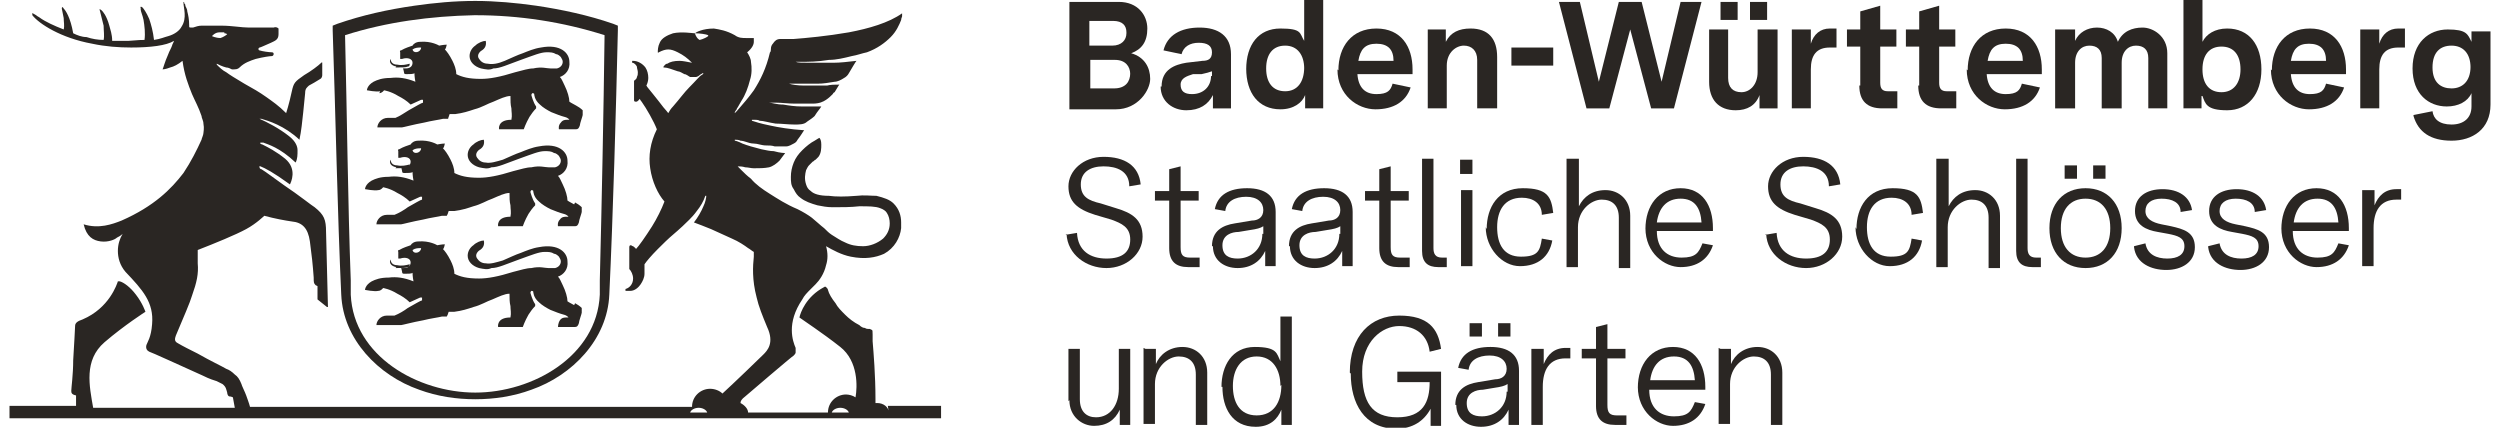 <?xml version="1.0" encoding="UTF-8"?> <svg xmlns="http://www.w3.org/2000/svg" id="Ebene_1" version="1.1" viewBox="0 0 263 45"><defs><style> .st0 { fill: #2a2623; } </style></defs><path class="st0" d="M112.5.2h5.2c2,0,3,1.4,3,2.8s-.6,2.2-1.7,2.6c1.4.4,2,1.5,2,2.7s-1.3,3.2-3.6,3.2h-4.9V.2h0ZM118.5,3.4c0-.7-.4-1.2-1.4-1.2h-2.5v2.6h2.4c1,0,1.5-.6,1.5-1.3ZM118.9,7.8c0-.8-.5-1.5-1.6-1.5h-2.6v3h2.5c1.2,0,1.7-.7,1.7-1.6Z"></path><path class="st0" d="M122.2,9.1c0-1.8,1.4-2.3,2.6-2.5l1.7-.2c.6,0,1-.2,1-.9s-.5-1-1.4-1-1.6.4-1.8,1.2l-1.9-.4c.4-1.6,1.8-2.4,3.8-2.4s3.3.9,3.3,2.8v5.7h-1.9v-1.4c-.5,1-1.4,1.6-2.8,1.6s-2.7-.9-2.7-2.5h0ZM127.5,8v-.5c-.3.1-.6.2-1.1.3h-.9c-.6.2-1.3.4-1.3,1.1s.4,1,1.2,1c1.2,0,2-.8,2-1.9h0Z"></path><path class="st0" d="M131.1,7.3c0-2.6,1.3-4.3,3.6-4.3s2,.5,2.5,1.3V0h2v11.4h-1.9v-1.4c-.3.8-1.2,1.5-2.6,1.5-2.3,0-3.6-1.7-3.6-4.3h0ZM137.2,7.2c0-1.4-.7-2.4-2-2.4s-2,.9-2,2.4.7,2.4,2,2.4,2-1,2-2.5h0Z"></path><path class="st0" d="M140.8,7.4c0-2.5,1.4-4.4,4-4.4s3.8,1.9,3.8,4.3v.5h-5.8c.1,1.4.8,2.1,2,2.1s1.5-.4,1.7-1.1l1.9.4c-.5,1.5-1.8,2.3-3.7,2.3s-4-1.5-4-4.2h0ZM146.6,6.4c0-1.2-.6-1.8-1.8-1.8s-1.7.6-1.9,1.8h3.7Z"></path><path class="st0" d="M150.1,3.1h2v1.3c.5-1,1.4-1.4,2.6-1.4,1.9,0,2.8,1.1,2.8,3v5.4h-2.1v-5.1c0-1-.6-1.5-1.4-1.5s-1.8.7-1.8,2.1v4.5h-2s0-8.3,0-8.3Z"></path><path class="st0" d="M159,5h4.4v1.9h-4.4s0-1.9,0-1.9Z"></path><path class="st0" d="M164,.2h2.2l2,8.4,2.1-8.4h2.4l2.1,8.4,2-8.4h2.2l-2.9,11.2h-2.4l-2.2-8.3-2.2,8.3h-2.4l-2.9-11.2h0Z"></path><path class="st0" d="M179.8,8.6V3.1h2v5.1c0,1,.5,1.5,1.4,1.5s1.7-.8,1.7-2.1V3.1h2.1v8.3h-1.9v-1.4c-.4,1.1-1.3,1.6-2.5,1.6-1.8,0-2.8-1.1-2.8-3h0ZM181,.2h1.8v1.9h-1.8V.2ZM184.1.2h1.8v1.9h-1.8V.2Z"></path><path class="st0" d="M188.5,3.1h2v1.5c.3-1,1-1.6,2-1.6h.7v2h-.7c-1.4,0-2,.8-2,2.3v4.1h-2V3.1Z"></path><path class="st0" d="M195.7,9v-4.1h-1.4v-1.8h1.4v-1.9l2.1-.6v2.5h1.7v1.8h-1.7v3.8c0,.6.2.9.8.9h1v1.8h-1.6c-1.6,0-2.4-.8-2.4-2.4h0Z"></path><path class="st0" d="M201.9,9v-4.1h-1.4v-1.8h1.4v-1.9l2.1-.6v2.5h1.7v1.8h-1.7v3.8c0,.6.2.9.8.9h1v1.8h-1.6c-1.6,0-2.4-.8-2.4-2.4h0Z"></path><path class="st0" d="M207,7.4c0-2.5,1.4-4.4,4-4.4s3.8,1.9,3.8,4.3v.5h-5.8c.1,1.4.8,2.1,2,2.1s1.5-.4,1.7-1.1l1.9.4c-.5,1.5-1.8,2.3-3.7,2.3s-4-1.5-4-4.2h0ZM212.8,6.4c0-1.2-.6-1.8-1.8-1.8s-1.7.6-1.9,1.8h3.7Z"></path><path class="st0" d="M216.3,3.1h2v1.2c.4-.9,1.3-1.4,2.3-1.4s1.9.5,2.2,1.5c.5-1.1,1.5-1.5,2.6-1.5s2.6.9,2.6,2.7v5.8h-2v-5.3c0-.9-.5-1.3-1.3-1.3s-1.5.6-1.5,1.8v4.8h-2.1v-5.3c0-.9-.5-1.3-1.3-1.3s-1.5.6-1.5,1.8v4.8h-2.1V3.1h0Z"></path><path class="st0" d="M231.6,10.1v1.3h-1.9V0h2v4.4c.4-.8,1.3-1.4,2.6-1.4,2.3,0,3.6,1.7,3.6,4.3s-1.4,4.3-3.6,4.3-2.3-.7-2.6-1.5h0ZM235.7,7.3c0-1.5-.7-2.4-2-2.4s-2,.9-2,2.4.7,2.4,2,2.4,2-1,2-2.4h0Z"></path><path class="st0" d="M239,7.4c0-2.5,1.4-4.4,4-4.4s3.8,1.9,3.8,4.3v.5h-5.8c.1,1.4.8,2.1,2,2.1s1.5-.4,1.7-1.1l1.9.4c-.5,1.5-1.8,2.3-3.7,2.3s-4-1.5-4-4.2h0ZM244.7,6.4c0-1.2-.6-1.8-1.8-1.8s-1.7.6-1.9,1.8h3.7Z"></path><path class="st0" d="M248.3,3.1h2v1.5c.3-1,1-1.6,2-1.6h.7v2h-.7c-1.4,0-2,.8-2,2.3v4.1h-2V3.1Z"></path><path class="st0" d="M253.9,12.1l2-.4c.1.8.7,1.4,2,1.4s2.1-.7,2.1-1.9v-1.4c-.4.9-1.4,1.4-2.6,1.4-1.9,0-3.6-1.3-3.6-4s1.7-4.1,3.7-4.1,2.1.5,2.5,1.3v-1.1h2v7.7c0,2.6-1.9,3.8-4.1,3.8s-3.5-.9-4-2.6h0ZM259.9,7.1c0-1.5-.8-2.3-2-2.3s-2,.7-2,2.3.9,2.2,2,2.2,2-.7,2-2.3Z"></path><path class="st0" d="M112.1,24.7l1.2-.2c.1,1.9,1.4,2.7,3.1,2.7s2.5-.7,2.5-2-.9-1.7-2-2.1l-1.7-.5c-1.9-.6-2.8-1.4-2.8-3s1.5-3.1,3.7-3.1,3.7.9,3.9,2.9l-1.2.2c0-1.6-1.3-2.1-2.7-2.1s-2.4.6-2.4,1.9.8,1.7,2.1,2l1.6.5c1.7.5,2.8,1.2,2.8,3s-1.7,3.3-3.8,3.3-4.1-1.4-4.2-3.6h0Z"></path><path class="st0" d="M123,26.1v-5h-1.5v-1h1.5v-2.3l1.2-.3v2.6h1.9v1h-1.9v4.9c0,.8.2,1.1,1,1.1h1v1h-1.2c-1.3,0-2-.6-2-2h0Z"></path><path class="st0" d="M127.5,25.9c0-1.6,1.1-2.2,2.4-2.4l1.8-.3c.6,0,1.2-.3,1.2-1.1s-.6-1.4-1.8-1.4-2.1.5-2.2,1.5l-1.1-.2c.3-1.5,1.5-2.2,3.4-2.2s3,.8,3,2.5v5.7h-1.1v-1.6c-.5,1.1-1.5,1.8-2.9,1.8s-2.6-.8-2.6-2.3h0ZM132.9,24.6v-.8c-.3.2-.7.3-1.4.4l-1.2.2c-.7,0-1.7.3-1.7,1.4s.7,1.4,1.6,1.4c1.4,0,2.6-1,2.6-2.6Z"></path><path class="st0" d="M135.6,25.9c0-1.6,1.1-2.2,2.4-2.4l1.8-.3c.6,0,1.2-.3,1.2-1.1s-.6-1.4-1.8-1.4-2.1.5-2.2,1.5l-1.1-.2c.3-1.5,1.5-2.2,3.4-2.2s3,.8,3,2.5v5.7h-1.1v-1.6c-.5,1.1-1.5,1.8-2.9,1.8s-2.6-.8-2.6-2.3h0ZM141,24.6v-.8c-.3.2-.7.3-1.4.4l-1.2.2c-.7,0-1.7.3-1.7,1.4s.7,1.4,1.6,1.4c1.4,0,2.6-1,2.6-2.6Z"></path><path class="st0" d="M145.1,26.1v-5h-1.5v-1h1.5v-2.3l1.2-.3v2.6h1.9v1h-1.9v4.9c0,.8.2,1.1,1,1.1h1v1h-1.2c-1.3,0-2-.6-2-2h0Z"></path><path class="st0" d="M149.6,26.4v-9.7h1.2v9.4c0,.6.2,1,.9,1h.5v1h-.9c-1.1,0-1.7-.5-1.7-1.7h0Z"></path><path class="st0" d="M153.6,16.8h1.3v1.5h-1.3v-1.5ZM153.7,20h1.2v8h-1.2v-8Z"></path><path class="st0" d="M156.4,24.1c0-2.3,1.2-4.3,3.8-4.3s3,.9,3.2,2.6l-1.2.2c0-1.2-.9-1.8-2.1-1.8-1.8,0-2.6,1.3-2.6,3.1s.7,3.1,2.5,3.1,2-.6,2.2-1.9l1.1.2c-.3,1.7-1.5,2.7-3.4,2.7s-3.6-1.9-3.6-4.1h0Z"></path><path class="st0" d="M164.9,16.7h1.2v5c.5-1,1.4-1.7,2.8-1.7s2.6,1,2.6,2.7v5.5h-1.2v-5.3c0-1.3-.7-1.9-1.8-1.9s-2.5,1.1-2.5,2.9v4.2h-1.2v-11.4h0Z"></path><path class="st0" d="M173.1,24.1c0-2.5,1.4-4.3,3.7-4.3s3.4,1.8,3.4,4.2v.3h-5.9c0,1.9,1.1,2.8,2.6,2.8s1.8-.5,2.2-1.5l1.1.2c-.5,1.5-1.7,2.3-3.4,2.3s-3.7-1.5-3.7-4.1h0ZM179,23.4c-.1-1.5-.7-2.5-2.2-2.5s-2.3,1-2.5,2.5h4.7Z"></path><path class="st0" d="M185.7,24.7l1.2-.2c.1,1.9,1.4,2.7,3.1,2.7s2.5-.7,2.5-2-.9-1.7-2-2.1l-1.7-.5c-1.9-.6-2.8-1.4-2.8-3s1.5-3.1,3.7-3.1,3.7.9,3.9,2.9l-1.2.2c0-1.6-1.3-2.1-2.7-2.1s-2.4.6-2.4,1.9.8,1.7,2.1,2l1.6.5c1.7.5,2.8,1.2,2.8,3s-1.7,3.3-3.8,3.3-4.1-1.4-4.2-3.6h0Z"></path><path class="st0" d="M195.3,24.1c0-2.3,1.2-4.3,3.8-4.3s3,.9,3.2,2.6l-1.2.2c0-1.2-.9-1.8-2.1-1.8-1.8,0-2.6,1.3-2.6,3.1s.7,3.1,2.5,3.1,2-.6,2.2-1.9l1.1.2c-.3,1.7-1.5,2.7-3.4,2.7s-3.6-1.9-3.6-4.1h0Z"></path><path class="st0" d="M203.8,16.7h1.2v5c.5-1,1.4-1.7,2.8-1.7s2.6,1,2.6,2.7v5.5h-1.2v-5.3c0-1.3-.7-1.9-1.8-1.9s-2.5,1.1-2.5,2.9v4.2h-1.2v-11.4h0Z"></path><path class="st0" d="M212.1,26.4v-9.7h1.2v9.4c0,.6.2,1,.9,1h.5v1h-.9c-1.1,0-1.7-.5-1.7-1.7h0Z"></path><path class="st0" d="M215.6,24c0-2.6,1.5-4.2,3.8-4.2s3.8,1.6,3.8,4.2-1.5,4.2-3.8,4.2-3.8-1.6-3.8-4.2ZM222,24c0-2-1-3.1-2.6-3.1s-2.6,1.1-2.6,3.1,1,3.1,2.6,3.1,2.6-1.1,2.6-3.1ZM217.2,17.4h1.3v1.4h-1.3v-1.4ZM220.2,17.4h1.3v1.4h-1.3v-1.4Z"></path><path class="st0" d="M224.5,25.9l1.2-.3c.2,1.2,1.2,1.6,2.3,1.6s1.8-.4,1.8-1.3-.7-1.1-1.7-1.3l-1.1-.2c-1.2-.2-2.4-.7-2.4-2.2s1.2-2.3,2.9-2.3,2.9.8,3.1,2.2l-1.2.2c0-1-.9-1.4-2-1.4s-1.7.5-1.7,1.3.7,1.2,1.7,1.4l1,.2c1.3.3,2.5.6,2.5,2.2s-1.4,2.4-3,2.4-3.2-.7-3.4-2.4h0Z"></path><path class="st0" d="M232.3,25.9l1.2-.3c.2,1.2,1.2,1.6,2.3,1.6s1.8-.4,1.8-1.3-.7-1.1-1.7-1.3l-1.1-.2c-1.2-.2-2.4-.7-2.4-2.2s1.2-2.3,2.9-2.3,2.9.8,3.1,2.2l-1.2.2c0-1-.9-1.4-2-1.4s-1.7.5-1.7,1.3.7,1.2,1.7,1.4l1,.2c1.3.3,2.5.6,2.5,2.2s-1.4,2.4-3,2.4-3.2-.7-3.4-2.4h0Z"></path><path class="st0" d="M240,24.1c0-2.5,1.4-4.3,3.7-4.3s3.4,1.8,3.4,4.2v.3h-5.9c0,1.9,1.1,2.8,2.6,2.8s1.8-.5,2.2-1.5l1.1.2c-.5,1.5-1.7,2.3-3.4,2.3s-3.7-1.5-3.7-4.1h0ZM246,23.4c-.1-1.5-.7-2.5-2.2-2.5s-2.3,1-2.5,2.5h4.7Z"></path><path class="st0" d="M248.7,20h1.1v1.6c.4-1,1.1-1.7,2.3-1.7h.5v1.1h-.5c-1.7,0-2.4,1.2-2.4,3v4h-1.2v-8h0Z"></path><path class="st0" d="M112.4,42.2v-5.5h1.2v5.3c0,1.3.7,1.9,1.7,1.9,1.5,0,2.4-1.3,2.4-3v-4.2h1.2v8h-1.1v-1.6c-.5,1.1-1.4,1.7-2.7,1.7s-2.6-1-2.6-2.7h0Z"></path><path class="st0" d="M120.5,36.7h1.1v1.6c.4-1,1.4-1.8,2.8-1.8s2.6,1,2.6,2.7v5.5h-1.2v-5.3c0-1.3-.7-1.9-1.8-1.9s-2.5,1.1-2.5,2.9v4.2h-1.2v-8h0Z"></path><path class="st0" d="M128.5,40.7c0-2.2,1.1-4.2,3.5-4.2s2.3.7,2.7,1.5v-4.7h1.2v11.4h-1.1v-1.6c-.4,1-1.2,1.8-2.7,1.8-2.5,0-3.5-2-3.5-4.2ZM134.7,40.6c0-1.7-.8-3.1-2.5-3.1s-2.5,1.4-2.5,3.1.7,3.1,2.5,3.1,2.6-1.4,2.6-3.2h0Z"></path><path class="st0" d="M142,39.2c0-3.9,2.2-6,5.2-6s4.1,1.3,4.4,3.5l-1.2.3c-.2-1.7-1.4-2.7-3.2-2.7s-3.9,1.6-3.9,4.8,1,4.8,3.7,4.8,3.4-1.6,3.4-3.7h0c0,0-3.4,0-3.4,0v-1.1h4.6v5.7h-1.1v-1.8c-.7,1.3-1.9,2.1-3.6,2.1-3.4,0-4.8-2.7-4.8-5.8Z"></path><path class="st0" d="M153.1,42.6c0-1.6,1.1-2.2,2.4-2.4l1.8-.3c.6,0,1.2-.3,1.2-1.1s-.6-1.4-1.8-1.4-2.1.5-2.2,1.5l-1.1-.2c.3-1.5,1.5-2.2,3.4-2.2s3,.8,3,2.5v5.7h-1.1v-1.6c-.5,1.1-1.5,1.8-2.9,1.8s-2.6-.8-2.6-2.3h0ZM158.6,41.2v-.8c-.3.2-.7.3-1.4.4l-1.2.2c-.7,0-1.7.3-1.7,1.4s.7,1.4,1.6,1.4c1.4,0,2.6-1,2.6-2.6ZM154.6,34h1.3v1.4h-1.3v-1.4ZM157.6,34h1.3v1.4h-1.3v-1.4Z"></path><path class="st0" d="M161.3,36.7h1.1v1.6c.4-1,1.1-1.7,2.3-1.7h.5v1.1h-.5c-1.7,0-2.4,1.2-2.4,3v4h-1.2v-8h0Z"></path><path class="st0" d="M167.9,42.7v-5h-1.5v-1h1.5v-2.3l1.2-.3v2.6h1.9v1h-1.9v4.9c0,.8.2,1.1,1,1.1h1v1h-1.2c-1.3,0-2-.6-2-2h0Z"></path><path class="st0" d="M172.3,40.8c0-2.5,1.4-4.3,3.7-4.3s3.4,1.8,3.4,4.2v.3h-5.9c0,1.9,1.1,2.8,2.6,2.8s1.8-.5,2.2-1.5l1.1.2c-.5,1.5-1.7,2.3-3.4,2.3s-3.7-1.5-3.7-4.1h0ZM178.3,40c-.1-1.5-.7-2.5-2.2-2.5s-2.3,1-2.5,2.5h4.7Z"></path><path class="st0" d="M181,36.7h1.1v1.6c.4-1,1.4-1.8,2.8-1.8s2.6,1,2.6,2.7v5.5h-1.2v-5.3c0-1.3-.7-1.9-1.8-1.9s-2.5,1.1-2.5,2.9v4.2h-1.2v-8h0Z"></path><path class="st0" d="M93.5,43.4c0-.6-.6-1-1.2-1s-.1,0-.2,0c0,0,0,0,0,0v-.4c0-2.5-.2-4.9-.3-6.1,0,0,0-.3,0-.4,0-.1,0-.2,0-.3,0-.3,0-.5-.1-.5,0,0,0,0-.2-.1,0,0-.2,0-.2,0,0,0-.2,0-.3-.1-.2,0-.4-.1-.6-.3-.6-.3-1.1-.7-1.5-1.1-.4-.4-.8-.8-1-1.2-.4-.5-.7-1-.8-1.4,0-.1-.1-.2-.2-.3,0,0-.1-.1-.2,0-1.9,1-2.5,2.7-2.6,3.2.4.3,2.4,1.6,4.3,3.1h0c1.9,1.5,1.8,4.2,1.6,5.3-.3-.2-.7-.3-1-.3-1,0-1.9.8-1.9,1.9h-8.4c0-.4-.4-.8-.8-1,0-.2.1-.4.5-.7,0,0,4.9-4.2,5.1-4.3,0,0,.2-.2.2-.3,0-.2,0-.3,0-.4,0,0,0,0,0-.1-.3-.7-1-2.6.7-5.1.2-.4.5-.7.9-1.1.3-.3.4-.4.5-.5.4-.4.9-1.1,1.1-2,.2-.6.2-1.3,0-2,.7.4,1.6.9,2.6,1.1,1.5.3,2.6.1,3.5-.3,1.1-.6,1.7-1.7,1.8-2.7,0,0,0-.2,0-.3h0v-.3c0-.7-.2-1.4-.8-2-.4-.4-1-.6-1.8-.8-.6,0-1.3-.1-2.1,0-1.2.1-2.2.1-2.9,0-1,0-1.6-.2-1.9-.5-.3-.2-.4-.4-.5-.7-.2-.6-.1-1.1,0-1.5.1-.2.2-.4.3-.5.2-.2.3-.3.4-.4.1,0,.2-.2.3-.2.1-.1.2-.2.3-.3.3-.4.3-.9.3-1.3,0-.4-.1-.6-.2-.7,0,0,0,0,0,0,0,0-.2.1-.5.3-.4.2-.9.6-1.3,1-.4.4-.7.8-.9,1.3-.2.5-.3,1-.3,1.5s0,.9.3,1.3c.2.4.4.7.7.9.5.4,1.1.6,1.8.8.5.1,1,.2,1.6.2,1,0,1.9,0,2.8-.1,1,0,1.7,0,2.2.2.3.1.6.3.7.5.2.3.3.7.3,1.1,0,.7-.3,1.2-.7,1.6-.6.5-1.4.8-2.1.8s-1.3-.1-1.9-.4c-.5-.2-.9-.5-1.4-.8-.3-.2-.5-.4-.8-.7-.4-.3-.8-.7-1.3-1.1-.4-.3-.9-.6-1.5-.9-1.2-.5-2.1-1.1-2.9-1.6-.8-.5-1.5-1-2-1.6-.4-.3-.7-.6-1-.9,0,0-.4-.4-.4-.4h0s0,0,0,0c.2,0,.5,0,.8.1.3,0,.6.1.9.1.6,0,1.1,0,1.6-.1.4-.1.8-.4,1.1-.7.2-.3.4-.5.6-.8,0,0-.5,0-1.2-.2-.4,0-.8-.1-1.3-.2-.8-.2-1.5-.4-2-.6-.4-.2-.7-.3-.8-.3,0,0,0,0,0-.1,0,0,0,0,.1,0,.1,0,.3,0,.5.1,0,0,.2,0,.5.1s.6.2.9.2c.4,0,.8.2,1.3.2.3,0,.6,0,.9.1.4,0,.8,0,1.2,0,.3,0,.6-.2.8-.3.2-.1.3-.2.4-.4.4-.5.6-.9.7-1-1.5-.1-2.7-.3-3.6-.5-1-.2-1.6-.4-1.9-.5,0,0,0,0,0-.1,0,0,0,0,.1,0s.1,0,.2,0,.4,0,.5.1c.4,0,1,.2,1.7.3.6,0,1.3.1,2,.1.5,0,1,0,1.3-.3.3-.2.6-.4.8-.6.3-.5.6-.8.7-1-.7,0-1.4,0-2,0-.8,0-1.4-.1-2-.2-.7,0-1.2-.2-1.5-.2,0,0,0,0,0,0,0,0,0,0,0,0,0,0,0,0,0,0,0,0,.2,0,.3,0,0,0,.4,0,.5,0,.5,0,1.2.1,1.9.1.6,0,1.3,0,1.9,0,.7,0,1.1-.2,1.4-.4.3-.2.5-.4.7-.6,0,0,.1-.2.2-.2.2-.3.4-.7.5-.8-.5,0-.9,0-1.3.1-.9,0-1.7,0-2.4,0s-1.3-.1-1.6-.2c0,0-.2,0-.3,0,0,0-.2,0-.2,0,0,0,0,0,0,0,0,0,0,0,0,0h.2c0,0,.1,0,.2,0,.3,0,.8,0,1.3,0,.5,0,1.2,0,1.9,0,.5,0,1.1-.1,1.7-.2.3,0,.7-.2,1-.4.2-.1.4-.3.5-.5.3-.5.7-1.2.8-1.3-.9.1-1.7.2-2.4.2-1.1,0-2,0-2.6,0-.7,0-1.2,0-1.4-.1,0,0,0,0,0,0,0,0,0,0,0,0h.6c.7,0,1.7,0,2.9-.2.8,0,1.6-.2,2.4-.4.6-.1,1.1-.3,1.6-.4,1.1-.4,1.9-1,2.5-1.6s.9-1.3,1.1-1.8c0-.2.1-.3.1-.4s0-.3,0-.3c-1.4,1-3.5,1.6-5.6,2-2.3.4-4.5.6-5.8.7-.4,0-.8,0-1,0,0,0-.2,0-.4,0-.4,0-.6.2-.8.5-.1.1-.2.3-.2.5,0,0,0,.4-.1.4-.4,1.7-1,2.9-1.7,4-.5.7-1.1,1.4-1.8,2.2,0,0-.1.1-.2.2s0,0,0,0c0,0,0,0,0-.1,0,0,.1-.2.2-.3,0,0,0-.1.1-.2.1-.2.3-.5.4-.7.4-.6.7-1.4.9-2.2.2-.6.2-1.3.1-1.9,0-.3-.2-.7-.4-1,0,0,0,0,0,0,0,0,0,0,0,0,.5-.4.7-.8.7-1.1,0-.2,0-.4,0-.4,0,0-.4,0-.8,0-.4,0-.8,0-1.2-.3-.9-.5-1.6-.6-2.2-.7-1.2,0-1.9.4-2,.5-.2,0-1.4-.2-2.3,0-.6.2-1.2.5-1.4,1-.2.4-.2.8-.2,1,0,.1.1,0,.1,0,.4-.2.7-.3,1-.3s.6.1,1,.3c.6.3,1,.6,1.5,1.1,0,0,0,0,0,0,0,0,0,0,0,0h0c0,0,0,0,0,0-.5-.1-1-.2-1.3-.2-.6,0-1,.1-1.3.3-.2,0-.3.2-.4.3h0c0,0,0,0,0,.1,0,0,0,0,0,0h0s0,0,.1,0c.3,0,.8.2,1.4.4.2,0,.5.2.7.3.2,0,.4.2.6.3,0,0,0,0,.1,0,0,0,.1,0,.2,0s.2,0,.3,0c.1,0,.3-.1.4-.2s.2-.1.3-.2c.2,0,.2,0,.1,0,0,0,0,.1-.2.2,0,0,0,0,0,0-.2.1-.6.6-1.3,1.3-.5.5-1,1.2-1.7,2-.2.2-.4.5-.5.7,0,0-.3-.4-.5-.6-.3-.4-.7-.9-1.1-1.4-.3-.4-.6-.7-.7-.9.1-.2.2-.5.2-.8,0-.4-.1-.8-.3-1.1-.3-.4-.8-.7-1.3-.7h-.1s0,0,0,0v.2s0,0,0,0h0c.2,0,.4.2.5.4,0,.2.1.4.1.6,0,.2,0,.3-.1.5,0,.2-.2.3-.3.4,0,0,0,0,0,0v2c0,.1,0,.2.2.2.2,0,.3-.2.4-.3,0,0,0,0,0,0,0,0,.1.2.2.3.5.7,1.3,2.1,1.6,2.9-.7,1.4-.9,2.8-.7,4.1.2,1.4.8,2.7,1.5,3.5-.3.8-.8,1.8-1.3,2.6-.7,1.1-1.4,2.1-1.7,2.4h0c0,0,0,0,0,0,0-.1-.2-.2-.3-.3,0,0-.1,0-.2-.1-.1,0-.2,0-.2.2v2.3c0,0,0,0,0,0,.2.2.4.6.4,1,0,.6-.4,1-.8,1.1,0,0,0,0,0,0v.2s0,0,0,0h.1c.2,0,.3,0,.4,0,.5,0,.9-.4,1.1-.7.2-.3.4-.7.4-1.1,0-.2,0-.5,0-.7,0,0,0,0,0,0h0c0-.1,0-.2,0-.3.2-.3.7-.9,1.4-1.6.5-.5,1.1-1.1,1.7-1.6,0,0,.7-.6.9-.8.4-.4,1-.9,1.5-1.6.4-.5.7-1,.9-1.6,0,0,.1,0,.1,0,0,.2-.1.7-.3,1.1-.2.5-.6,1.2-1,1.7.5.2,1.1.4,1.8.7.7.3,1.5.7,2.2,1s1.3.7,1.7,1c.2.1.4.3.6.4,0,0,0,.4,0,.5-.1,1-.2,2.4.3,4.3.2.9.6,1.9,1.1,3.1.8,1.7,0,2.5-.4,2.9-.4.4-3.2,3.1-4.3,4.1-.3-.3-.8-.5-1.3-.5-1,0-1.9.8-1.9,1.9H26.3c-.1-.4-.3-.9-.4-1.2-.1-.3-.5-1.1-.5-1.2-.2-.5-.4-.8-.7-1-.3-.3-.6-.5-.9-.6-.5-.3-1.6-.8-3-1.6-.8-.4-1.6-.8-2.1-1.1-.4-.2-.3-.5-.2-.8.8-1.9,1.5-3.5,1.7-4.2.5-1.4.7-2.3.6-3.4,0-.4,0-.9,0-1.4,1.8-.7,4-1.6,5.1-2.2,1.1-.6,1.9-1.4,1.9-1.4,1.1.3,2.2.5,2.9.6,1.1.1,1.7.7,1.9,2.1.2,1.5.3,2.4.4,3.8,0,.5,0,.6.2.8,0,0,.2.1.2.1v1.4c0,0,1,.8,1,.8,0,0,0,0,0,0,0,0,.1,0,.1,0l-.2-7.9c0-1.3-.2-1.8-1.2-2.6-.2-.1-1.7-1.3-3.2-2.3-1-.7-1.9-1.4-2.4-1.7-.1,0-.2-.1-.2-.2,0,0,0,0,0-.1s0,0,.1,0c0,0,0,0,0,0,.5.2,1.3.6,3.1,1.9.1-.2.8-1.6-.5-2.7-1-.8-1.8-1.2-2.4-1.5,0,0-.1,0-.2-.1,0,0-.1,0,0-.1,0,0,0,0,.1,0s.2,0,.2,0c.5.2,1.7.5,3.4,2.1.2-.4.2-.8.2-1.3,0-.4-.2-.9-.8-1.4-1.1-.9-2.5-1.6-3.2-1.9,0,0,0,0-.1,0,0,0,0,0,0,0,0,0,0,0,0,0s0,0,.1,0c0,0,.1,0,.2,0,.7.2,2.4.7,4,2.2.2-.9.3-2,.4-2.9.1-1.1.2-2,.2-2,0-.5.2-.6.4-.8.2-.1.9-.5,1.2-.7.2-.1.2-.4.2-.4,0,0,0-1.1,0-1.3h0s0-.1-.1,0c0,0,0,0,0,0-.3.3-1.1.9-1.8,1.3-1,.7-1.1.8-1.3,1.7-.3,1.4-.6,2.3-.6,2.3-.8-.8-1.4-1.2-2.1-1.7s-1.4-.9-2.3-1.4c-1-.6-1.5-.9-1.9-1.2-.4-.2-.7-.5-1-.8,0,0,0,0,0-.1,0,0,0,0,0,0,.2.1.6.3,1,.4.2,0,.4.1.6.2.4,0,.6,0,.8-.2.5-.5,1.1-.7,1.7-.9.8-.2,1.5-.3,1.7-.3.2,0,.3-.4,0-.4-.3,0-1-.1-1.3-.2-.1,0-.2-.2,0-.3.1,0,.5-.2,1.2-.5.4-.2.8-.3.8-.9,0,0,0-.1,0-.2v-.2c0,0,0-.1,0-.2-.1-.1-.3-.2-.5-.1-.4,0-1.2,0-2.6,0-.8,0-1.8-.2-2.9-.2-.7,0-1.4,0-2.1,0-.3,0-.6.1-.9.2,0,0-.1,0-.2,0-.1,0-.2,0-.2-.1,0,0,0,0,0-.1,0-.7-.1-1.1-.2-1.5,0-.3-.2-.5-.2-.6,0,0,0-.2-.1-.2,0,0,0-.2-.1-.2,0,0,0,0,0,0h0s0,0,0,.1c0,.5.4,1.6-.2,2.5-.2.4-.7.8-1.4,1-.4.1-.8.3-1.5.4-.1-.9-.3-1.6-.5-2.2-.3-.7-.6-1.1-.7-1.2-.2-.2-.3,0-.2,0,0,0,0,.1,0,.2,0,.2.2.6.3,1.1.1.6.2,1.4.1,2.1-.2,0-.6,0-1.7.1-.5,0-1,0-1.7,0,0-.7-.2-1.2-.3-1.6-.3-1.1-.7-1.5-.8-1.6-.2-.2-.3-.1-.2,0,0,0,.2.8.4,1.6,0,.5.1,1.1,0,1.5-.6,0-1.2-.1-1.8-.3-.5,0-1-.2-1.4-.4-.3-1.7-.8-2.4-1-2.6-.1-.2-.2-.2-.2,0,0,0,.1.5.2,1,0,.4.1.8,0,1.2-.5-.2-1-.4-1.4-.6-.4-.2-.8-.4-1.2-.7,0,0-.2-.1-.3-.2-.2-.1-.3-.2-.4-.2s0,0,0,.1c0,0,0,0,0,0h0s0,0,0,.1c0,0,0,0,0,0,.7.9,3,2.4,6.3,3,1.4.3,2.8.4,4.1.4,2,0,3.7-.2,4.5-.7,0,.1-.2.4-.2.5-.1.3-.3.6-.4.9-.4.9-.5,1.4-.6,1.6,0,0,0,0,0,0s.3,0,.8-.2c.4-.1.8-.3,1.3-.7.2,1.5.6,2.5,1,3.5.3.7.7,1.4,1,2.3,0,.2.2.5.2.8.1.5,0,.9,0,1,0,.2-.2.6-.2.7-.5,1.1-1.1,2.3-1.9,3.5-1.3,1.7-3.1,3.5-6.5,5-1,.4-2.4.9-4,.4.3,1.3,1,1.7,1.8,1.8s1.5-.2,1.7-.4c.2-.1.4-.2.6-.4-.3.5-.5,1.1-.5,1.8,0,.7.2,1.5.8,2.2,1.8,1.9,3,3.2,2.8,5.5-.1,1.4-.5,1.9-.6,2.2-.1.4.1.6.3.7.1,0,3.6,1.6,5.6,2.5.8.4,1.2.5,1.5.6.2.1.4.2.6.3.4.3.4.6.5.9,0,0,0,.3.2.4.2,0,.4.1.4.1l.2,1.1h-14.9c-.4-2.3-1-5,1.2-6.9,2.1-1.8,4.3-3.2,4.3-3.2,0,0-.3-.9-1-1.8-.6-.8-1.3-1.3-1.7-1.4-.1,0-.2,0-.2,0-.1.3-.9,2.8-3.7,4-.6.2-.8.4-.8.7,0,.2-.1,1.9-.2,3.6,0,1.5-.2,2.9-.2,3.2h0c0,.2,0,.4.5.5v1.1H1v1.3h98v-1.3h-5.6ZM74.5,3.8c-.4.3-.9.4-.9.4,0,0-.3-.1-.5-.7h0c.5,0,1.2.1,1.4.2h0s0,0,0,0ZM23.6,3.5s0,0,0,0c.2,0,.3.1.3.1,0,0,0,0,0,0-.1.1-.4.3-.7.4-.5,0-.9-.2-.9-.2,0,0,.3-.4.8-.4.2,0,.4,0,.5,0h0ZM88.4,42.9c.4,0,.8.2.9.5h-1.8c.1-.3.5-.5.9-.5ZM73.5,42.9c.4,0,.8.2.9.5h-1.8c.1-.3.5-.5.9-.5Z"></path><path class="st0" d="M35.9,31c.2,4.7,3.9,8.5,8.2,10,1.9.7,3.9,1,5.9,1s4-.3,5.9-1c4.3-1.5,8-5.3,8.2-10,.4-8.5.7-19.2.9-27.8v-.5l-.5-.2c-2.6-.9-5.4-1.5-8.1-1.9-2.1-.3-4.3-.5-6.4-.5-2.2,0-4.3.2-6.4.5-2.8.4-5.5,1-8.1,1.9l-.5.2v.5c.3,8.6.5,19.3.9,27.8ZM50,1.6c4.6,0,9.2.7,13.6,2.1-.1,8-.3,18-.5,25.8v1.5c-.3,6.5-7.1,10.3-13.1,10.3s-12.8-3.8-13.1-10.3v-1.5c-.3-7.8-.4-17.9-.6-25.8,4.4-1.4,9-2,13.6-2.1Z"></path><path class="st0" d="M41.6,28.2c.7,0,1.1,0,1.3-.1.2,0,.2-.2.2-.3-.4.1-.8.2-1.3.1-.6,0-.7-.4-.7-.6h0s0,0,0,0h0c-.2.3,0,.7.6.8h0Z"></path><path class="st0" d="M60.4,32.1c-.4-.2-.7-.4-.7-.4,0-.4-.2-1.1-.5-1.7-.2-.4-.3-.7-.5-.9h0c.6-.2,1.1-.8,1-1.6,0-.9-.9-1.9-3-1.5-.7.1-1.4.4-1.9.6-.6.2-1.2.5-1.9.8-.7.2-1.3.4-1.8.3-.4,0-.7-.2-.9-.5-.3-.4.1-.8.3-.9.3-.2.5-.5.4-1-.3,0-.8.2-1.1.5-.3.2-.6.6-.6,1.1,0,.6.5,1.1,1.2,1.3.5.1.9.2,1.3,0,.7,0,1.5-.4,2.9-.9,1.4-.5,2.1-.8,2.7-.8.4,0,.7,0,1,.2.2,0,.4.2.5.3.1.2.2.3.2.5,0,.3-.2.6-.6.7,0,0-.2,0-.3,0-.1,0-.2,0-.4,0-.4,0-.9-.2-1.8,0-.5,0-1.1.2-1.9.4-1.6.5-2.7.7-3.6.7-1.3,0-2-.2-2.6-.5,0-.5-.2-1-.4-1.4-.3-.6-.6-1-.8-1.2,0,0,.1,0,.2-.5-.3,0-.8.1-.8.1,0,0-.8-.5-2-.4-.4,0-.7.2-.8.4-.9.3-1,.4-1.2.5-.2,0-.1.2-.1.2,0,0,0,.1,0,.1,0,0,0,0,0,.1,0,.3,0,.2,0,.5,0,0,.1,0,.2,0,.6-.2,1.1,0,1.1.4,0,.4-.3.6-.7.6h-.2c0,0-.1,0-.1,0,0,0,.1.3.1.4,0,.2.1.2.3.2.3,0,.7,0,.8-.1,0,0,0,.4.1.9-1-.4-1.8-.5-2.6-.4-.9,0-1.4.2-1.8.4-.7.4-.7.9-.7.9,0,0,1,.2,1.4.1.3,0,.5-.3.5-.3,0,0,.7.1,1.5.6.4.2.9.5,1.3.9,0,0,1.1-.5,1.1-.5.1,0,.2,0,.2,0,0,0,0,.2,0,.3-.1,0-.8.4-1.5.8-.4.3-.9.6-1.4.8-.3,0-.5,0-.8,0-.7,0-1.1.6-1.1,1h2.6c.1,0,1.2-.3,2.3-.5.8-.2,1.6-.3,2-.4.2,0,.3,0,.3,0,0,0,.1,0,.2,0,0,0,0,0,.1-.2,0,0,.1-.3.1-.3h.6c.8-.1,1.4-.3,2-.5.8-.2,1.4-.6,2-.8.7-.3,1.3-.6,1.8-.6,0,.5,0,.9.1,1.3,0,.4.1.7,0,1.2-1.5,0-1.3,1-1.3,1h2.6s.2-.6.6-1.3c.2-.3.4-.6.7-.9,0,0,0-.1,0-.2-.3-.4-.5-1.2-.5-1.2,0-.1.1-.2.1-.2,0,0,.2,0,.2.1,0,0,0,.6.6,1.1.3.3.8.6,1.2.8.5.2,1,.4,1.4.5.4.1.5.3.5.3h-.2c-.2,0-.5,0-.7.3s-.2.7-.2.7h1.8c.2,0,.3-.1.4-.4,0-.2.3-1,.3-1.1,0-.3,0-.4,0-.5-.2-.2-.5-.4-.7-.5h0ZM43.4,26.3c.3-.2.6-.2.9-.2,0,.5-.8.7-.9.2Z"></path><path class="st0" d="M60.4,21.5c-.4-.2-.7-.4-.7-.4,0-.4-.2-1.1-.5-1.7-.2-.4-.3-.7-.5-.9h0c.6-.2,1.1-.8,1-1.6,0-.9-.9-1.9-3-1.5-.7.1-1.4.4-1.9.6-.6.2-1.2.5-1.9.8-.7.2-1.3.4-1.8.3-.4,0-.7-.2-.9-.5-.3-.4.1-.8.3-.9.3-.2.5-.5.4-1-.3,0-.8.2-1.1.5-.3.2-.6.6-.6,1.1,0,.6.5,1.1,1.2,1.3.5.1.9.2,1.3,0,.7,0,1.5-.4,2.9-.9,1.4-.5,2.1-.8,2.7-.8.4,0,.7,0,1,.2.2,0,.4.2.5.3.1.2.2.3.2.5,0,.3-.2.6-.6.7,0,0-.2,0-.3,0-.1,0-.2,0-.4,0-.4,0-.9-.2-1.8,0-.5,0-1.1.2-1.9.4-1.6.5-2.7.7-3.6.7-1.3,0-2-.2-2.6-.5,0-.5-.2-1-.4-1.4-.3-.6-.6-1-.8-1.2,0,0,.1,0,.2-.5-.3,0-.8.1-.8.1,0,0-.8-.5-2-.4-.4,0-.7.2-.8.4-.9.3-1,.4-1.2.5-.2,0-.1.2-.1.2,0,0,0,.1,0,.1,0,0,0,0,0,.1,0,.3,0,.2,0,.5,0,0,.1,0,.2,0,.6-.2,1.1,0,1.1.4,0,.4-.3.6-.7.6h-.2c0,0-.1,0-.1,0,0,0,.1.3.1.4,0,.2.1.2.3.2.3,0,.7,0,.8-.1,0,0,0,.4.1.9-1-.4-1.8-.5-2.6-.4-.9,0-1.4.2-1.8.4-.7.4-.7.9-.7.9,0,0,1,.2,1.4.1.3,0,.5-.3.5-.3,0,0,.7.1,1.5.6.4.2.9.5,1.3.9,0,0,1.1-.5,1.1-.5.1,0,.2,0,.2,0,0,0,0,.2,0,.3-.1,0-.8.4-1.5.8-.4.3-.9.6-1.4.8-.3,0-.5,0-.8,0-.7,0-1.1.6-1.1,1h2.6c.1,0,1.2-.3,2.3-.5.8-.2,1.6-.3,2-.4.2,0,.3,0,.3,0,0,0,.1,0,.2,0,0,0,0,0,.1-.2,0,0,.1-.3.1-.3h.6c.8-.1,1.4-.3,2-.5.8-.2,1.4-.6,2-.8.7-.3,1.3-.6,1.8-.6,0,.5,0,.9.1,1.3,0,.4.1.7,0,1.2-1.5,0-1.3,1-1.3,1h2.6s.2-.6.6-1.3c.2-.3.4-.6.7-.9,0,0,0-.1,0-.2-.3-.4-.5-1.2-.5-1.2,0-.1.1-.2.1-.2,0,0,.2,0,.2.1,0,0,0,.6.6,1.1.3.3.8.6,1.2.8.5.2,1,.4,1.4.5.4.1.5.3.5.3h-.2c-.2,0-.5,0-.7.3-.3.3-.2.7-.2.7h1.8c.2,0,.3-.1.4-.4,0-.2.3-1,.3-1.1,0-.3,0-.4,0-.5-.2-.2-.5-.4-.7-.5h0ZM43.4,15.8c.3-.2.6-.2.9-.2,0,.5-.8.7-.9.2Z"></path><path class="st0" d="M41.6,17.7c.7,0,1.1,0,1.3-.1.2,0,.2-.2.2-.3-.4.1-.8.2-1.3.1-.6,0-.7-.4-.7-.6h0s0,0,0,0h0c-.2.3,0,.7.6.8h0Z"></path><path class="st0" d="M39.9,9.8c.3,0,.5-.3.5-.3,0,0,.7.1,1.5.6.4.2.9.5,1.3.9,0,0,1.1-.5,1.1-.5.1,0,.2,0,.2,0,0,0,0,.2,0,.3-.1,0-.8.4-1.5.8-.5.3-.9.6-1.4.8-.3,0-.5,0-.8,0-.7,0-1.1.6-1.1,1h2.6c.1,0,1.2-.3,2.3-.5.8-.2,1.6-.3,2-.4.2,0,.3,0,.3,0,0,0,.1,0,.2,0s0,0,.1-.2c0,0,.1-.3.1-.3h.6c.8-.1,1.4-.3,2-.5.8-.2,1.4-.6,2-.8.7-.3,1.3-.6,1.8-.6,0,.5,0,.9.1,1.3,0,.4.1.7,0,1.2-1.5,0-1.3,1-1.3,1h2.6s.2-.6.6-1.3c.2-.3.4-.6.7-.9,0,0,0-.1,0-.2-.3-.4-.5-1.2-.5-1.2,0-.1.1-.2.1-.2s.2,0,.2.1c0,0,0,.6.6,1.1.3.3.8.6,1.2.8.5.2,1,.4,1.4.5.4.1.5.3.5.3h-.2c-.2,0-.5,0-.7.3-.3.3-.2.7-.2.7h1.8c.2,0,.3-.1.4-.4,0-.2.3-1,.3-1.1,0-.3,0-.4,0-.5-.2-.2-.5-.4-.7-.5-.4-.2-.7-.4-.7-.4,0-.4-.2-1.1-.5-1.7-.2-.4-.3-.7-.5-.9h0c.6-.2,1.1-.8,1-1.6,0-.9-.9-1.9-3-1.5-.7.1-1.4.4-1.9.6-.6.2-1.2.5-1.9.8s-1.3.4-1.8.3c-.4,0-.7-.2-.9-.5-.3-.4.1-.8.3-.9.3-.2.5-.5.4-1-.3,0-.8.2-1.1.5-.3.2-.6.6-.6,1.1,0,.6.5,1.1,1.2,1.3.5.1.9.2,1.3,0,.7,0,1.5-.4,2.9-.9,1.4-.5,2.1-.8,2.7-.8.4,0,.7,0,1,.2.2,0,.4.2.5.3.1.2.2.3.2.5,0,.3-.2.6-.6.7,0,0-.2,0-.3,0-.1,0-.2,0-.4,0-.4,0-.9-.2-1.8,0-.5,0-1.1.2-1.9.4-1.6.5-2.7.7-3.6.7-1.3,0-2-.2-2.6-.5,0-.5-.2-1-.4-1.4-.3-.6-.6-1-.8-1.2,0,0,.1,0,.2-.5-.3,0-.8.1-.8.1,0,0-.8-.5-2-.4-.4,0-.7.2-.8.4-.9.3-1,.4-1.2.5-.2,0-.1.2-.1.2,0,0,0,.1,0,.1,0,0,0,0,0,.1,0,.3,0,.2,0,.5,0,0,.1,0,.2,0,.6-.2,1.1,0,1.1.4,0,.4-.3.6-.7.6h-.2c0,0-.1,0-.1,0,0,0,.1.3.1.4,0,.2.1.2.3.2.3,0,.7,0,.8-.1,0,0,0,.4.1.9-1-.4-1.8-.5-2.6-.4-.9,0-1.4.2-1.8.4-.7.4-.7.9-.7.9,0,0,1,.2,1.4.1h0ZM43.4,5.2c.3-.2.6-.2.9-.2,0,.5-.8.7-.9.2Z"></path><path class="st0" d="M41.6,7.1c.7,0,1.1,0,1.3-.1.2,0,.2-.2.2-.3-.4.1-.8.2-1.3.1-.6,0-.7-.4-.7-.6h0s0,0,0,0h0c-.2.3,0,.7.6.8h0Z"></path></svg> 